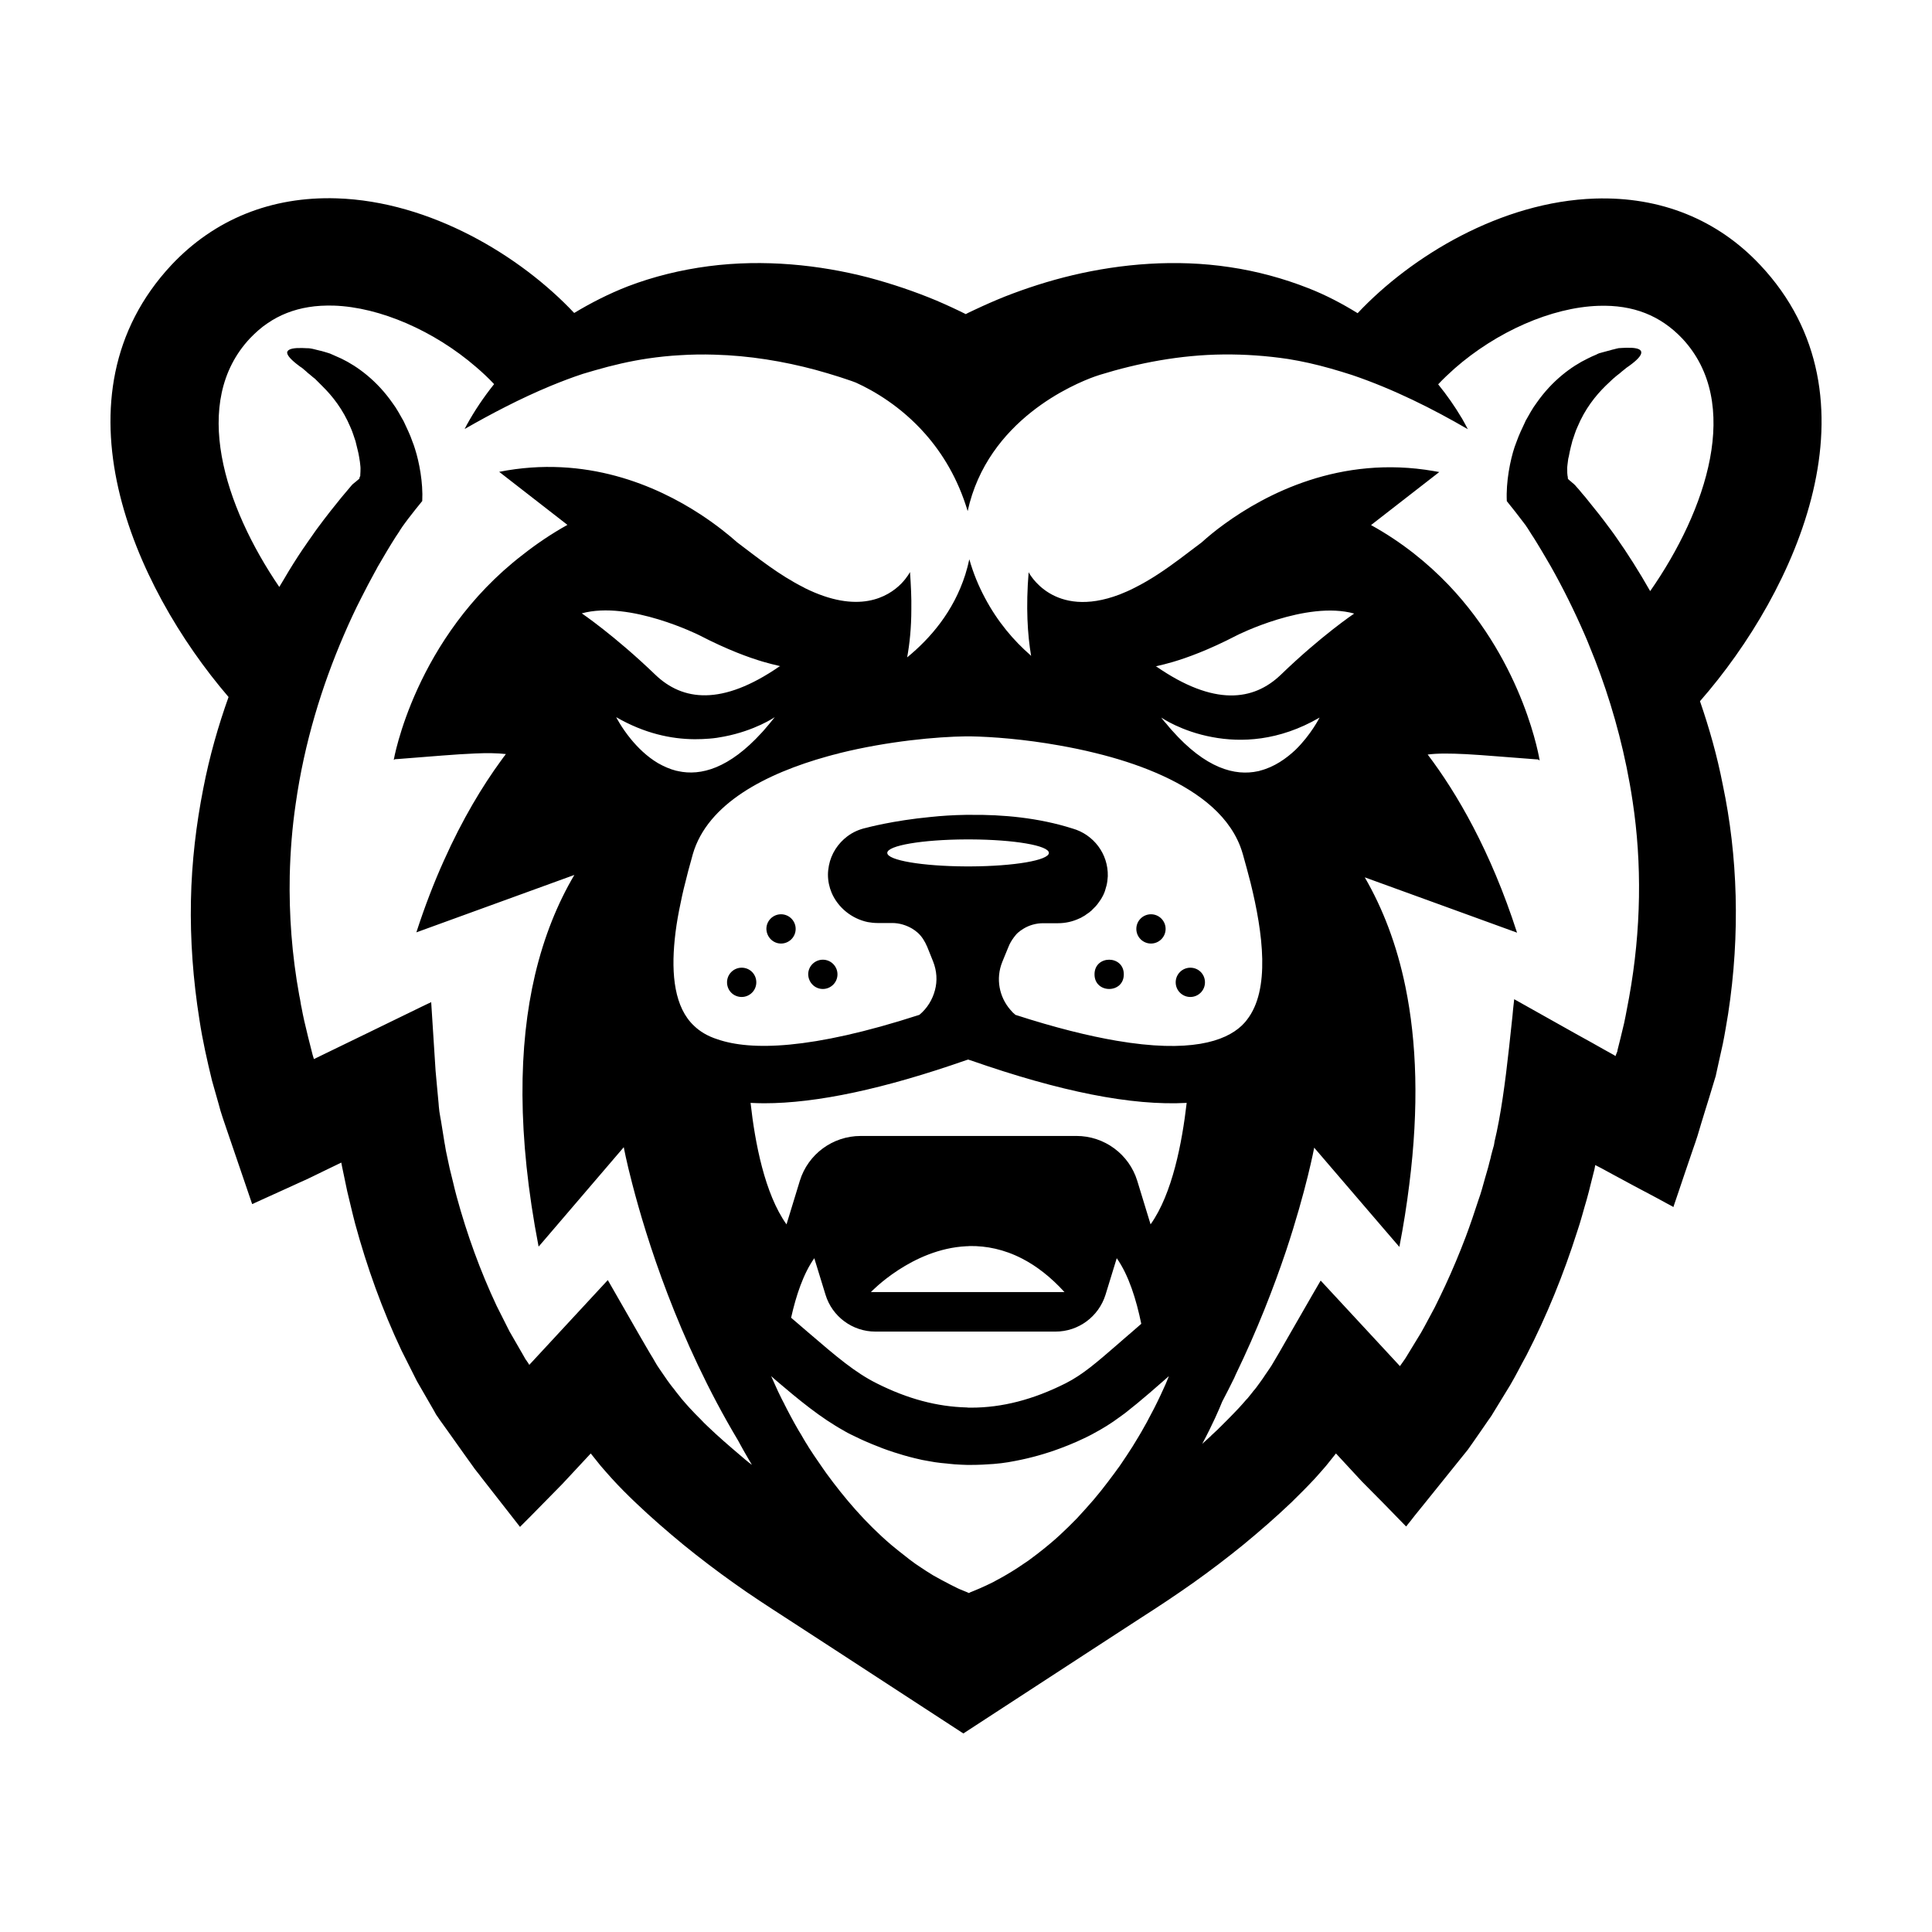 <?xml version="1.0" encoding="UTF-8"?>
<!-- Uploaded to: ICON Repo, www.iconrepo.com, Generator: ICON Repo Mixer Tools -->
<svg fill="#000000" width="800px" height="800px" version="1.1" viewBox="144 144 512 512" xmlns="http://www.w3.org/2000/svg">
 <g>
  <path d="m340.55 400.45c-2.117 0-3.879 1.715-3.879 3.879 0 2.168 1.715 3.879 3.879 3.879 2.117 0 3.879-1.715 3.879-3.879 0-2.168-1.715-3.879-3.879-3.879z"/>
  <path d="m362.06 406.09c2.117 0 3.879-1.715 3.879-3.879 0-2.117-1.715-3.879-3.879-3.879-2.117 0-3.879 1.715-3.879 3.879 0.051 2.168 1.762 3.879 3.879 3.879z"/>
  <path d="m350.98 394.05c2.117 0 3.879-1.715 3.879-3.879 0-2.117-1.715-3.879-3.879-3.879-2.117 0-3.879 1.715-3.879 3.879 0.051 2.164 1.766 3.879 3.879 3.879z"/>
  <path d="m459.45 408.21c2.117 0 3.879-1.715 3.879-3.879 0-2.168-1.715-3.879-3.879-3.879-2.117 0-3.879 1.715-3.879 3.879 0 2.164 1.762 3.879 3.879 3.879z"/>
  <path d="m441.82 402.21c0 5.172-7.762 5.172-7.762 0s7.762-5.172 7.762 0"/>
  <path d="m449.02 394.05c2.117 0 3.879-1.715 3.879-3.879 0-2.117-1.715-3.879-3.879-3.879-2.117 0-3.879 1.715-3.879 3.879 0 2.164 1.762 3.879 3.879 3.879z"/>
  <path d="m594.52 329.82c25.645-29.32 48.918-80.508 15.973-115.57-11.336-12.09-26.449-18.188-43.781-17.633-24.887 0.805-48.719 15.266-62.926 30.379-4.082-2.519-8.363-4.785-13-6.602-6.648-2.621-13.703-4.535-20.859-5.594-14.359-2.168-28.816-0.906-41.613 2.117-6.398 1.512-12.395 3.477-17.938 5.644-2.769 1.109-5.391 2.266-7.961 3.477-0.656 0.301-1.258 0.605-1.914 0.906-0.402 0.203-0.555 0.301-0.555 0.301-2.418-1.211-5.141-2.469-7.859-3.629-5.543-2.316-11.586-4.383-18.035-6.098-12.848-3.324-27.609-4.887-42.27-2.973-7.305 0.957-14.559 2.719-21.41 5.34-5.039 1.965-9.773 4.383-14.207 7.055-14.207-15.113-38.039-29.574-62.926-30.379-17.332-0.555-32.395 5.543-43.781 17.633-32.445 34.719-10.176 85.051 15.113 114.52-2.719 7.609-5.039 15.668-6.699 24.234-1.863 9.473-3.074 19.398-3.273 29.727-0.203 10.328 0.555 20.906 2.266 31.641 0.805 5.34 2.016 10.68 3.324 16.07 0.555 2.016 1.16 4.031 1.715 6.047 0.656 2.621 1.512 4.887 2.316 7.305 1.664 4.836 3.324 9.723 4.988 14.609l1.562 4.586c0 0.25 0.203 0.102 0.352 0.051l0.402-0.203 1.762-0.805c2.316-1.059 4.637-2.117 7.004-3.176l3.527-1.613 0.906-0.402 1.512-0.707 3.828-1.863c1.461-0.707 2.922-1.41 4.383-2.117l0.152 0.805 0.102 0.504 0.402 1.914 0.906 4.332c0.707 2.871 1.359 5.793 2.117 8.664 3.125 11.488 7.152 22.723 12.293 33.605l4.082 8.113 4.535 7.859 0.555 1.008c0.25 0.402 0.707 0.957 1.008 1.461l2.168 3.023 4.332 6.098 2.168 3.023c0.656 1.008 1.664 2.117 2.418 3.176l10.078 12.898c0.051 0.152 0.102 0 0.152-0.051l2.672-2.672 2.82-2.871 5.644-5.742 7.508-8.062 1.211 1.512 1.41 1.762c1.008 1.16 1.965 2.266 2.973 3.375 2.016 2.215 4.082 4.281 6.195 6.297 4.231 4.031 8.363 7.609 12.695 11.184 4.332 3.527 8.766 6.902 13.301 10.125 4.484 3.223 9.32 6.348 13.602 9.117l13.25 8.613 34.109 22.219 34.109-22.219 13.25-8.613c4.332-2.769 9.117-5.945 13.602-9.117 4.535-3.223 8.969-6.602 13.301-10.125 4.332-3.578 8.465-7.152 12.695-11.184 2.066-2.016 4.18-4.133 6.195-6.297 1.008-1.109 1.965-2.215 2.973-3.375l1.41-1.762 1.211-1.512 6.852 7.406 5.934 5.992 5.594 5.742 0.203 0.203c0.051 0 0.102-0.102 0.152-0.152l0.301-0.402 0.656-0.805 1.258-1.613 2.57-3.176 10.176-12.645 1.258-1.562 1.211-1.715 2.418-3.477 1.664-2.418c0.402-0.605 0.906-1.211 1.258-1.863l4.684-7.656c1.512-2.57 2.82-5.238 4.281-7.859 5.441-10.578 9.875-21.562 13.453-32.797 0.957-2.769 1.664-5.644 2.519-8.465 0.402-1.41 0.754-2.82 1.109-4.281l0.957-3.777 0.203-1.109 0.203 0.102 1.461 0.754 2.871 1.562 5.793 3.125 5.793 3.074 2.871 1.562 1.41 0.754c0.102 0.051 0.25 0.203 0.352 0.152l0.051-0.25 0.152-0.453c0.805-2.418 1.664-4.836 2.469-7.305 0.805-2.418 1.664-4.836 2.469-7.254 0.402-1.16 0.855-2.418 1.211-3.578l1.008-3.375c0.707-2.266 1.359-4.484 2.066-6.699l1.008-3.324 0.504-1.664 0.25-0.805 0.102-0.504c0.605-2.672 1.16-5.34 1.762-7.961 0.555-2.672 0.957-5.34 1.41-7.961 3.273-21.262 2.519-42.066-1.41-60.711-1.512-7.766-3.629-15.172-6.047-22.176zm-367.43 94.969v-0.051zm0.051-0.051c-0.051-0.051-0.051 0 0 0 0-0.051 0.051-0.051 0 0 0.051-0.051 0.051 0 0 0zm222.68 92.551c-0.605 1.16-1.258 2.418-1.965 3.727-0.203 0.402-0.453 0.754-0.656 1.16-0.906 1.664-1.965 3.375-3.074 5.188-0.957 1.512-1.965 3.023-3.023 4.586-0.301 0.453-0.656 0.957-1.008 1.41-0.504 0.707-1.008 1.41-1.562 2.117-0.301 0.402-0.605 0.805-0.906 1.211-1.211 1.613-2.469 3.176-3.828 4.785-1.41 1.613-2.871 3.273-4.383 4.887-1.461 1.512-2.973 2.973-4.535 4.434-0.906 0.855-1.863 1.664-2.82 2.469-1.059 0.906-2.168 1.762-3.273 2.621-0.754 0.555-1.461 1.109-2.215 1.664-0.957 0.656-1.965 1.309-2.922 1.965-1.863 1.211-3.828 2.367-5.844 3.426-0.102 0.051-0.25 0.152-0.352 0.203-0.656 0.352-1.359 0.656-2.066 1.008-1.059 0.504-2.117 0.957-3.223 1.41-0.352 0.152-0.754 0.301-1.109 0.453 0 0-0.051 0-0.051 0.051-0.102 0.051-0.152 0.102-0.25 0.102-0.102-0.051-0.152-0.051-0.25-0.102-0.051-0.051-0.102-0.051-0.203-0.102-0.656-0.25-1.309-0.555-1.965-0.805-0.301-0.152-0.605-0.25-0.855-0.402-0.555-0.25-1.059-0.555-1.613-0.805-1.562-0.805-3.074-1.613-4.586-2.469-1.258-0.754-2.469-1.562-3.68-2.367-0.707-0.453-1.41-0.957-2.066-1.461-0.453-0.301-0.855-0.656-1.309-1.008-1.359-1.059-2.719-2.117-4.031-3.223-3.426-2.922-6.551-6.047-9.422-9.27-2.871-3.223-5.441-6.5-7.758-9.672-0.352-0.504-0.707-1.008-1.059-1.512-0.754-1.109-1.512-2.168-2.215-3.223-0.352-0.555-0.707-1.109-1.059-1.613-0.25-0.352-0.453-0.707-0.656-1.059-0.402-0.605-0.754-1.211-1.109-1.812-0.402-0.754-0.855-1.461-1.258-2.117-0.805-1.41-1.562-2.719-2.215-3.981-0.301-0.605-0.605-1.16-0.906-1.715-0.152-0.25-0.25-0.555-0.402-0.805-0.102-0.152-0.203-0.352-0.25-0.504-0.25-0.453-0.453-0.906-0.707-1.359-0.352-0.754-0.707-1.461-1.008-2.066-0.754-1.613-1.258-2.82-1.562-3.477-0.152-0.352-0.25-0.555-0.25-0.555 0.656 0.605 1.309 1.16 1.965 1.715 0.301 0.25 0.656 0.555 0.957 0.805 0.957 0.805 1.914 1.613 2.82 2.367 3.125 2.57 6.047 4.836 9.07 6.852 1.461 0.957 2.973 1.914 4.535 2.769 0.051 0.051 0.102 0.051 0.152 0.102 0.555 0.301 1.059 0.605 1.613 0.855 0.855 0.402 1.715 0.805 2.519 1.211 0.504 0.25 1.008 0.453 1.461 0.656 0.555 0.25 1.109 0.453 1.664 0.707 0.906 0.352 1.762 0.707 2.672 1.059 0.152 0.051 0.25 0.102 0.402 0.152 1.762 0.656 3.527 1.211 5.238 1.715 1.008 0.301 2.016 0.555 3.023 0.805 0.656 0.152 1.309 0.301 1.965 0.453 0.555 0.102 1.109 0.203 1.664 0.301 1.109 0.203 2.215 0.402 3.324 0.504 0.555 0.051 1.059 0.102 1.613 0.152 0.152 0 0.301 0.051 0.402 0.051 0.555 0.051 1.059 0.102 1.613 0.152 0.605 0.051 1.211 0.051 1.812 0.102 0.453 0 0.906 0.051 1.41 0.051h0.352 0.453 0.305c1.965 0 3.981-0.102 5.945-0.25 0.656-0.051 1.359-0.152 2.016-0.203 1.258-0.152 2.469-0.352 3.727-0.605 3.981-0.754 8.012-1.863 12.043-3.375 1.41-0.504 2.82-1.109 4.231-1.715 1.309-0.605 2.672-1.211 3.981-1.914 0.152-0.102 0.301-0.152 0.453-0.25 2.469-1.309 4.734-2.719 6.902-4.332 0.504-0.352 0.957-0.707 1.461-1.059 2.117-1.664 4.281-3.426 6.551-5.391 1.359-1.16 2.769-2.418 4.281-3.727 0.25-0.25 0.555-0.453 0.805-0.707 0 0-0.301 0.805-0.906 2.215-0.668 1.496-1.672 3.711-3.035 6.383zm-23.727-30.883h-51.289c0.102-0.102 10.883-11.438 25.293-12.141h0.203c0.25 0 0.504-0.051 0.754-0.051 4.332-0.051 9.02 0.855 13.805 3.324 3.727 1.914 7.504 4.785 11.234 8.867zm-50.129 10.48h47.762c6.098 0 11.438-3.981 13.25-9.773l2.973-9.672c3.176 4.484 5.188 10.984 6.5 17.383l-2.719 2.367c-1.16 1.008-2.316 1.965-3.375 2.922-5.644 4.887-9.371 8.16-13.957 10.48-8.613 4.332-16.828 6.449-25.039 6.449h-0.301c-0.301 0-0.555 0-0.855-0.051-7.859-0.203-15.668-2.266-23.879-6.398-5.644-2.82-10.531-6.953-18.035-13.402l-4.637-3.981c1.309-5.844 3.223-11.637 6.144-15.77l2.973 9.672c1.758 5.793 7.148 9.773 13.195 9.773zm72.949-28.418-3.527-11.539c-2.168-7.055-8.715-11.891-16.121-11.891l-57.184 0.004c-7.406 0-13.957 4.836-16.121 11.891l-3.527 11.539c-5.793-8.113-8.363-21.715-9.523-32.195 1.16 0.051 2.367 0.102 3.578 0.102 14.008 0 31.84-3.828 53.605-11.438 0.152-0.051 0.352-0.102 0.504-0.152 0.203 0.102 0.402 0.152 0.605 0.203 23.781 8.312 42.723 12.09 57.281 11.285-1.207 10.43-3.777 24.082-9.57 32.191zm-137.74-128.62c-2.519-3.074-3.879-5.793-3.879-5.793 7.508 4.332 14.559 5.793 20.707 5.844h0.102 0.102c1.309 0 2.57-0.051 3.777-0.152 1.359-0.102 2.672-0.301 3.93-0.555 8.16-1.562 13.352-5.09 13.402-5.141-0.051 0.051-0.102 0.152-0.152 0.203-0.906 1.16-1.863 2.266-2.769 3.324-0.152 0.203-0.352 0.352-0.504 0.555-8.664 9.523-16.172 11.539-22.168 10.227-0.203-0.051-0.352-0.102-0.504-0.102-1.762-0.453-3.324-1.16-4.836-2.016-2.973-1.758-5.391-4.18-7.207-6.394zm6.449-17.078c-10.73-10.328-19.445-16.223-19.445-16.223 12.645-3.477 31.137 5.793 31.137 5.793 15.062 7.809 22.723 8.113 21.262 8.262-15.27 10.531-25.699 9.168-32.953 2.168zm10.328 93.102c-5.188-4.836-6.098-13.551-5.141-22.922 0.25-2.519 0.656-5.141 1.16-7.707 0.504-2.57 1.059-5.188 1.715-7.656 0.453-1.914 0.957-3.777 1.461-5.543 0.152-0.555 0.301-1.109 0.453-1.664 3.879-13.453 19.398-21.41 35.719-25.945 0.906-0.25 1.812-0.504 2.719-0.707 0.152-0.051 0.352-0.102 0.504-0.152 12.848-3.176 25.746-4.332 33.402-4.434h1.211c5.793 0.102 14.359 0.754 23.629 2.418 3.125 0.555 6.348 1.211 9.574 2.016 10.934 2.672 21.766 6.852 29.422 13.047 4.031 3.273 7.106 7.106 8.867 11.586 0.25 0.707 0.504 1.359 0.707 2.117 0.352 1.258 0.707 2.519 1.059 3.828 0.352 1.258 0.656 2.519 1.008 3.828 3.273 13.25 5.289 28.363-1.008 36.324-0.402 0.555-0.855 1.008-1.359 1.512-4.434 4.18-13.805 7.305-33.199 3.981-7.356-1.258-16.172-3.426-26.754-6.852-0.504-0.402-0.957-0.855-1.359-1.359-2.922-3.375-3.93-8.211-2.117-12.695l1.613-3.93c0.352-0.906 0.855-1.762 1.461-2.57 0.352-0.453 0.656-0.855 1.059-1.211 0.453-0.402 0.957-0.754 1.461-1.059 1.562-0.957 3.375-1.461 5.238-1.461h3.93c2.016 0 3.93-0.453 5.644-1.258 0.152-0.051 0.301-0.152 0.453-0.203 0.152-0.102 0.301-0.203 0.504-0.301 0.203-0.102 0.402-0.203 0.605-0.352 0.152-0.102 0.301-0.203 0.402-0.301 0.203-0.152 0.402-0.25 0.605-0.402 0.102-0.102 0.25-0.203 0.352-0.301 0.203-0.152 0.402-0.301 0.555-0.504 0.102-0.102 0.203-0.203 0.301-0.301 0.203-0.203 0.352-0.352 0.555-0.555 0.102-0.102 0.152-0.203 0.25-0.301 0.152-0.203 0.352-0.402 0.504-0.656 0.102-0.102 0.152-0.25 0.25-0.352 0.152-0.203 0.301-0.453 0.453-0.656 0.102-0.152 0.152-0.301 0.25-0.453 0.102-0.203 0.25-0.402 0.352-0.656 0.102-0.25 0.203-0.453 0.301-0.707 0.051-0.152 0.102-0.301 0.152-0.453 0.102-0.352 0.203-0.707 0.301-1.059 0-0.051 0.051-0.102 0.051-0.152 0.203-0.805 0.301-1.664 0.352-2.519 0.152-5.996-3.828-11.082-9.32-12.645-9.02-2.871-18.539-3.727-27.105-3.629h-1.211c-3.273 0.051-6.398 0.25-9.27 0.555-10.078 0.957-17.078 2.871-17.078 2.871-1.863 0.402-3.578 1.16-5.039 2.266-2.469 1.863-4.281 4.586-4.887 7.758-0.152 0.805-0.25 1.613-0.25 2.418 0 1.664 0.352 3.273 0.957 4.734 1.664 3.93 5.289 6.902 9.574 7.809 0.855 0.152 1.715 0.25 2.57 0.25h3.93c1.863 0 3.68 0.555 5.238 1.461 0.504 0.301 1.008 0.656 1.461 1.059 1.16 1.008 1.965 2.367 2.57 3.777l0.754 1.863 0.805 2.016c1.008 2.519 1.16 5.188 0.504 7.609-0.656 2.519-2.066 4.836-4.133 6.551-28.918 9.371-44.789 9.473-53.453 6.5-2.715-0.848-4.781-2.16-6.242-3.57zm174.92-109.27s-8.766 5.894-19.445 16.223c-7.254 6.953-17.684 8.363-32.949-2.168-1.461-0.152 6.195-0.453 21.262-8.262-0.051 0 18.438-9.32 31.133-5.793zm-24.887 41.613c-0.102 0.051-0.203 0.051-0.301 0.102-0.102 0-0.152 0.051-0.25 0.051-6.144 1.359-13.906-0.707-22.871-10.832-0.402-0.453-0.805-0.906-1.16-1.359-0.203-0.25-0.402-0.504-0.656-0.754-0.352-0.402-0.707-0.855-1.008-1.258 0.102 0.051 5.34 3.68 13.602 5.188 7.508 1.41 17.531 1.109 28.363-5.188 0 0-2.266 4.535-6.398 8.566-2.469 2.309-5.594 4.527-9.32 5.484zm-98.848 21.816c0-1.965 9.32-3.527 20.859-3.578h1.211c11.539 0.051 20.758 1.613 20.758 3.578 0 1.965-9.27 3.527-20.809 3.578h-1.16c-11.539-0.055-20.859-1.613-20.859-3.578zm202.18-69.375c-0.051 0-0.051 0 0 0-2.922-5.141-5.945-9.926-9.07-14.359-0.301-0.402-0.555-0.805-0.855-1.211l-0.051-0.051c-0.301-0.402-0.555-0.805-0.855-1.16-1.812-2.469-3.68-4.836-5.543-7.106-0.25-0.352-0.555-0.656-0.805-1.008-0.555-0.656-1.109-1.258-1.613-1.914l-0.805-0.906-0.203-0.25-0.406-0.406c-0.25-0.203-0.504-0.402-0.707-0.605-0.25-0.203-0.504-0.402-0.707-0.605-0.152-0.102-0.203-0.203-0.203-0.352v-0.051-0.152l-0.051-0.352-0.051-0.203v-0.152c-0.051-0.301-0.051-0.555-0.051-0.855v-0.203c0-0.453-0.051-0.707 0.051-1.512 0.051-0.25 0.051-0.504 0.102-0.805 0.051-0.453 0.102-0.957 0.25-1.41 0.152-0.906 0.352-1.762 0.555-2.621 0.152-0.504 0.25-1.008 0.402-1.562 0.453-1.258 0.805-2.57 1.359-3.727 1.965-4.734 4.785-8.262 7.457-10.883 0.301-0.301 0.656-0.605 0.957-0.906 0.352-0.352 0.707-0.656 1.008-0.957 0.25-0.203 0.453-0.352 0.656-0.555 0.102-0.102 0.203-0.152 0.301-0.25 0.25-0.203 0.453-0.352 0.707-0.555 0.102-0.051 0.152-0.102 0.25-0.203 0.301-0.25 0.555-0.504 0.855-0.707 0.301-0.25 0.555-0.453 0.805-0.656 0.25-0.152 0.453-0.301 0.656-0.453 0.301-0.203 0.555-0.402 0.805-0.605 1.762-1.359 2.621-2.469 2.418-3.176 0-0.102-0.051-0.152-0.102-0.25-0.402-0.605-1.664-0.855-3.828-0.805-0.352 0-0.754 0.051-1.109 0.051-0.301 0-0.605 0.051-0.906 0.051-0.402 0.102-0.805 0.152-1.258 0.301-0.352 0.102-0.754 0.152-1.109 0.301-0.203 0.051-0.402 0.102-0.605 0.152-0.402 0.102-0.855 0.25-1.309 0.352-0.301 0.102-0.605 0.152-0.906 0.25-0.25 0.102-0.504 0.203-0.754 0.352-0.754 0.301-1.512 0.656-2.316 1.059-4.281 2.066-9.422 5.844-13.551 11.789-1.109 1.461-1.965 3.125-2.922 4.785 0 0.051-0.051 0.102-0.051 0.152-0.805 1.715-1.664 3.477-2.316 5.34-0.152 0.402-0.301 0.855-0.504 1.359-1.16 3.477-2.316 9.219-2.066 14.359 1.41 1.762 2.922 3.629 4.383 5.594l0.453 0.605 0.102 0.102 0.25 0.402 0.25 0.352 0.352 0.555c0.203 0.301 0.402 0.656 0.605 0.957 0.203 0.301 0.352 0.605 0.555 0.855 0.402 0.605 0.754 1.211 1.16 1.863 0.656 1.109 1.359 2.215 2.016 3.375 0.504 0.855 1.008 1.762 1.562 2.672 3.125 5.543 6.144 11.586 8.969 18.086 0.453 1.008 0.855 2.016 1.258 3.023 4.031 9.723 7.457 20.504 9.824 32.043 0.605 2.973 1.16 6.047 1.613 9.117 2.469 16.273 2.316 33.957-0.957 51.992-0.301 1.613-0.605 3.223-0.906 4.785-0.152 0.656-0.25 1.309-0.402 1.965-0.301 1.309-0.656 2.672-0.957 3.981-0.25 0.957-0.453 1.863-0.707 2.82l-0.051 0.203-0.051 0.25v0.152l-0.051 0.102-0.102 0.301-0.051 0.102-0.203 0.504-0.102 0.301c-0.102-0.051-0.203-0.102-0.301-0.203-0.906-0.504-1.812-1.008-2.719-1.512-2.316-1.309-4.637-2.621-6.953-3.879-5.594-3.125-11.234-6.297-16.879-9.473-0.102 0.906-0.203 1.812-0.301 2.719-0.051 0.555-0.102 1.109-0.152 1.664-0.301 2.769-0.605 5.644-0.906 8.414-1.008 9.219-2.215 18.188-3.879 25.039v0.102l-0.152 0.855-0.152 0.504-0.051 0.203-0.203 0.707-0.352 1.359-0.102 0.504c-0.102 0.352-0.203 0.754-0.301 1.109-0.203 0.906-0.453 1.762-0.707 2.621-0.152 0.504-0.301 1.008-0.453 1.562-0.555 1.965-1.059 3.93-1.762 5.844-1.059 3.273-2.168 6.551-3.375 9.773-1.664 4.383-3.477 8.715-5.441 12.949-0.906 1.914-1.812 3.828-2.769 5.742-1.211 2.215-2.367 4.484-3.629 6.699l-3.93 6.449c-0.203 0.352-0.453 0.707-0.707 1.059-0.102 0.152-0.25 0.352-0.352 0.504-0.203 0.25-0.453 0.656-0.605 0.855l-21.008-22.672-2.168 3.727-6.144 10.68c-0.656 1.16-1.309 2.266-1.965 3.426-0.203 0.352-0.402 0.707-0.605 1.059-0.555 0.957-1.109 1.863-1.664 2.82-0.656 1.211-1.461 2.215-2.215 3.375-0.352 0.555-0.707 1.059-1.109 1.613-0.402 0.555-0.805 1.109-1.211 1.664l-0.402 0.504-0.352 0.402-0.504 0.656-1.059 1.309-0.301 0.301c-0.656 0.754-1.309 1.512-1.965 2.215-0.957 1.008-1.914 2.016-2.922 3.023l-1.965 1.965c-0.203 0.203-0.453 0.402-0.656 0.656-0.504 0.453-1.008 0.957-1.512 1.41-0.152 0.152-0.301 0.25-0.402 0.402-0.754 0.707-1.512 1.359-2.266 2.066 2.769-5.188 4.484-9.168 5.289-11.184 1.16-2.168 2.215-4.332 3.273-6.449v-0.051c0.102-0.203 0.203-0.352 0.25-0.555 5.793-11.941 10.176-23.328 13.402-32.898 5.391-16.223 7.457-27.355 7.457-27.355l18.539 21.613 4.031 4.684c1.109-5.691 1.965-11.184 2.621-16.473 2.621-20.656 1.965-37.938-1.008-52.445-2.316-11.285-6.047-20.859-10.781-29.02l21.363 7.758 18.992 6.902c-7.004-21.715-15.973-37.031-23.68-47.207 2.719-0.352 5.945-0.301 10.125-0.102 4.734 0.25 10.73 0.805 18.391 1.359 0.25 0 0.504 0.051 0.754 0.051l0.051 0.051 0.352 0.203s-3.93-25.293-24.133-46.5c-5.543-5.793-12.344-11.336-20.555-15.871l18.086-14.055c-0.453-0.102-0.957-0.152-1.41-0.25-24.836-4.332-44.637 6.098-55.57 14.055-2.519 1.812-4.535 3.527-6.047 4.887-1.914 1.41-3.777 2.871-5.742 4.332-3.727 2.769-7.656 5.492-11.992 7.656-1.359 0.707-2.672 1.258-3.93 1.762-17.684 6.75-24.082-5.793-24.133-5.894-0.754 9.27-0.301 16.523 0.656 22.168-0.051-0.051-0.152-0.102-0.203-0.203-4.332-3.777-8.664-8.766-12.09-15.266-1.613-3.023-3.023-6.398-4.082-10.125-0.301 1.41-0.656 2.719-1.059 4.031-3.125 9.824-9.27 16.93-15.418 21.965 0.656-3.578 1.109-7.809 1.109-12.797 0.051-2.973-0.102-6.246-0.352-9.824 0 0-0.707 1.41-2.316 3.074-3.527 3.578-11.387 8.211-25.594 1.16-0.051-0.051-0.102-0.051-0.152-0.102-6.648-3.324-12.242-7.859-17.734-11.992-2.215-1.965-5.492-4.637-9.723-7.406-11.637-7.609-30.379-15.82-53.352-11.285l18.086 14.055c-4.332 2.418-8.262 5.09-11.84 7.91-28.648 22.039-34.191 54.387-34.191 54.387l0.352-0.203h0.051c0.301 0 0.555-0.051 0.855-0.051 8.613-0.656 15.113-1.258 20.254-1.461 3.223-0.152 5.894-0.102 8.211 0.152-0.453 0.555-0.855 1.16-1.309 1.762-4.887 6.699-10.176 15.418-15.113 26.449-2.57 5.691-5.039 12.043-7.305 19.043l41.867-15.215c-4.434 7.508-8.012 16.273-10.43 26.5-4.383 18.691-4.785 42.27 0.957 71.996l1.309-1.512 21.262-24.836s0.656 3.629 2.266 9.773c3.629 14.008 11.992 41.16 28.062 68.016 0.453 0.805 0.906 1.715 1.41 2.57 0.453 0.754 0.906 1.562 1.359 2.367 0.301 0.453 0.555 0.957 0.855 1.461-0.203-0.152-0.352-0.25-0.504-0.402-0.051 0-0.051-0.051-0.102-0.051-0.805-0.656-1.664-1.359-2.469-2.066-2.973-2.519-5.945-5.09-8.613-7.656-0.656-0.605-1.258-1.211-1.863-1.863-1.059-1.059-2.066-2.066-3.023-3.125-0.754-0.805-1.41-1.613-2.117-2.418-0.051-0.051-0.102-0.102-0.102-0.152l-1.059-1.309-0.504-0.656-0.301-0.402-0.453-0.555c-0.453-0.555-0.855-1.16-1.309-1.762-0.352-0.504-0.656-0.957-1.008-1.461-0.754-1.16-1.562-2.168-2.215-3.375-0.402-0.707-0.805-1.41-1.258-2.117-0.402-0.656-0.805-1.359-1.211-2.066-0.605-1.059-1.211-2.066-1.812-3.125l-5.691-9.926-2.57-4.484-20.809 22.469-0.25-0.402-0.152-0.25-0.051-0.051-0.406-0.602c0-0.051-0.051-0.051-0.051-0.051s-0.051-0.051-0.102-0.152l-0.453-0.805-3.777-6.551-3.426-6.801c-4.332-9.219-7.859-18.941-10.578-28.918-0.352-1.258-0.656-2.57-0.957-3.828-0.301-1.211-0.605-2.469-0.906-3.68l-0.805-3.777-0.203-0.957v-0.051c-0.051-0.352-0.102-0.453-0.203-1.211l-0.152-0.805-0.453-2.82-0.504-3.125-0.102-0.504-0.301-1.812c-0.051-0.402-0.102-0.906-0.152-1.41 0-0.25-0.051-0.504-0.051-0.707l-0.402-4.281-0.402-4.434-1.16-18.137-1.812 0.855c-5.09 2.469-10.176 4.938-15.215 7.406-4.684 2.266-9.371 4.535-14.008 6.801h-0.051l-0.352-1.16-0.051-0.203c-0.754-2.973-1.512-5.894-2.168-8.816-0.25-1.16-0.504-2.316-0.707-3.477-0.102-0.453-0.203-0.906-0.25-1.359-0.102-0.605-0.203-1.211-0.352-1.863-1.965-10.781-2.719-21.41-2.519-31.691 0.152-6.449 0.656-12.797 1.562-18.941 2.316-16.473 7.055-31.539 12.695-44.637 1.512-3.527 3.074-6.902 4.734-10.125 1.16-2.316 2.367-4.586 3.578-6.801 0.25-0.453 0.504-0.855 0.707-1.309 1.613-2.769 3.176-5.441 4.785-7.961 0.25-0.352 0.453-0.707 0.707-1.059 0.152-0.25 0.352-0.504 0.504-0.805l0.605-0.906c0.203-0.301 0.352-0.504 0.805-1.109 0.25-0.352 0.504-0.656 0.754-1.008 1.211-1.613 2.469-3.125 3.68-4.637 0.25-4.887-0.805-10.328-1.914-13.805-0.203-0.707-0.453-1.359-0.656-1.863-0.656-1.965-1.562-3.727-2.367-5.492-0.957-1.664-1.812-3.324-2.922-4.785-4.133-5.945-9.27-9.723-13.551-11.789-0.805-0.352-1.562-0.707-2.266-1.008-0.25-0.102-0.555-0.25-0.805-0.352-0.352-0.102-0.656-0.203-0.957-0.301-0.402-0.102-0.805-0.25-1.211-0.352-0.203-0.051-0.453-0.102-0.656-0.152-0.402-0.102-0.805-0.203-1.211-0.301-0.402-0.102-0.805-0.203-1.211-0.25-0.301-0.051-0.605-0.051-0.906-0.051-0.402 0-0.805-0.051-1.16-0.051-2.168-0.051-3.375 0.203-3.828 0.754-0.051 0.102-0.102 0.152-0.152 0.25-0.203 0.707 0.707 1.812 2.418 3.176 0.25 0.203 0.555 0.402 0.855 0.656 0.203 0.152 0.402 0.301 0.605 0.402 0.25 0.203 0.453 0.402 0.707 0.605 0.301 0.25 0.605 0.504 0.906 0.805 0.25 0.203 0.555 0.402 0.805 0.656 0.051 0.051 0.152 0.102 0.203 0.152 0.051 0.051 0.102 0.102 0.152 0.152 0.25 0.203 0.453 0.352 0.707 0.555 0.402 0.402 0.855 0.855 1.309 1.309l0.605 0.605c2.719 2.672 5.492 6.195 7.457 10.883 0.555 1.16 0.906 2.469 1.359 3.727 0.152 0.605 0.301 1.258 0.453 1.863 0.051 0.152 0.051 0.25 0.102 0.402 0.152 0.605 0.301 1.258 0.402 1.914 0.051 0.301 0.102 0.656 0.152 0.957 0 0.102 0.051 0.203 0.051 0.301 0.051 0.301 0.051 0.605 0.102 0.906 0.102 0.805 0.051 1.059 0.051 1.512v0.152c0 0.301-0.051 0.656-0.051 0.957v0.102 0.152l-0.199 0.395c0 0.102 0 0.203-0.051 0.301-0.051 0.102-0.102 0.152-0.203 0.203-0.453 0.402-0.957 0.805-1.461 1.211-0.051 0-0.152 0.152-0.352 0.352-0.102 0.102-0.203 0.25-0.301 0.352l-0.805 0.957c-0.504 0.605-1.059 1.258-1.613 1.914-0.957 1.16-1.914 2.367-2.871 3.578-1.16 1.512-2.367 3.023-3.527 4.637-0.504 0.656-0.957 1.359-1.461 2.066-0.707 1.008-1.461 2.066-2.168 3.125l-0.051 0.051c-1.762 2.621-3.527 5.391-5.188 8.262-0.402 0.656-0.805 1.359-1.211 2.016-14.559-21.363-23.527-49.07-7.758-65.898 1.461-1.512 2.973-2.871 4.637-3.981 3.223-2.215 6.852-3.629 10.883-4.281 2.117-0.352 4.281-0.453 6.648-0.402 12.344 0.402 26.703 6.75 37.684 16.223 1.715 1.461 3.324 2.973 4.836 4.586-2.82 3.527-5.238 7.152-7.203 10.73-0.203 0.402-0.402 0.754-0.605 1.16 7.055-4.031 14.711-8.062 22.723-11.387 2.82-1.16 5.691-2.266 8.613-3.223 1.008-0.301 2.016-0.605 3.074-0.906 4.684-1.359 9.422-2.469 14.207-3.176 2.769-0.402 5.594-0.707 8.363-0.855 3.074-0.203 6.144-0.25 9.219-0.152 9.27 0.25 18.34 1.762 26.801 4.031 2.215 0.605 4.383 1.258 6.449 1.914 0.656 0.203 1.309 0.453 1.965 0.656 0.754 0.25 1.512 0.504 2.266 0.805 4.785 2.168 11.992 6.348 18.391 13.602 4.535 5.141 8.664 11.84 11.234 20.453 5.289-24.184 28.215-33.703 33.703-35.668 0.453-0.152 0.906-0.301 1.359-0.453 10.125-3.125 21.312-5.289 32.746-5.391 5.691-0.051 11.438 0.352 17.18 1.211 1.863 0.301 3.68 0.656 5.492 1.059 3.828 0.855 7.609 1.965 11.387 3.176 10.984 3.727 21.41 8.969 30.684 14.359-0.504-0.957-1.008-1.914-1.562-2.871-0.051-0.051-0.051-0.102-0.102-0.152-1.762-2.973-3.828-5.945-6.195-8.867 1.359-1.461 2.82-2.82 4.332-4.18 11.082-9.723 25.645-16.223 38.188-16.625 9.168-0.301 16.375 2.57 22.168 8.664 15.977 17.066 6.453 45.48-8.508 66.945z"/>
 </g>
</svg>
